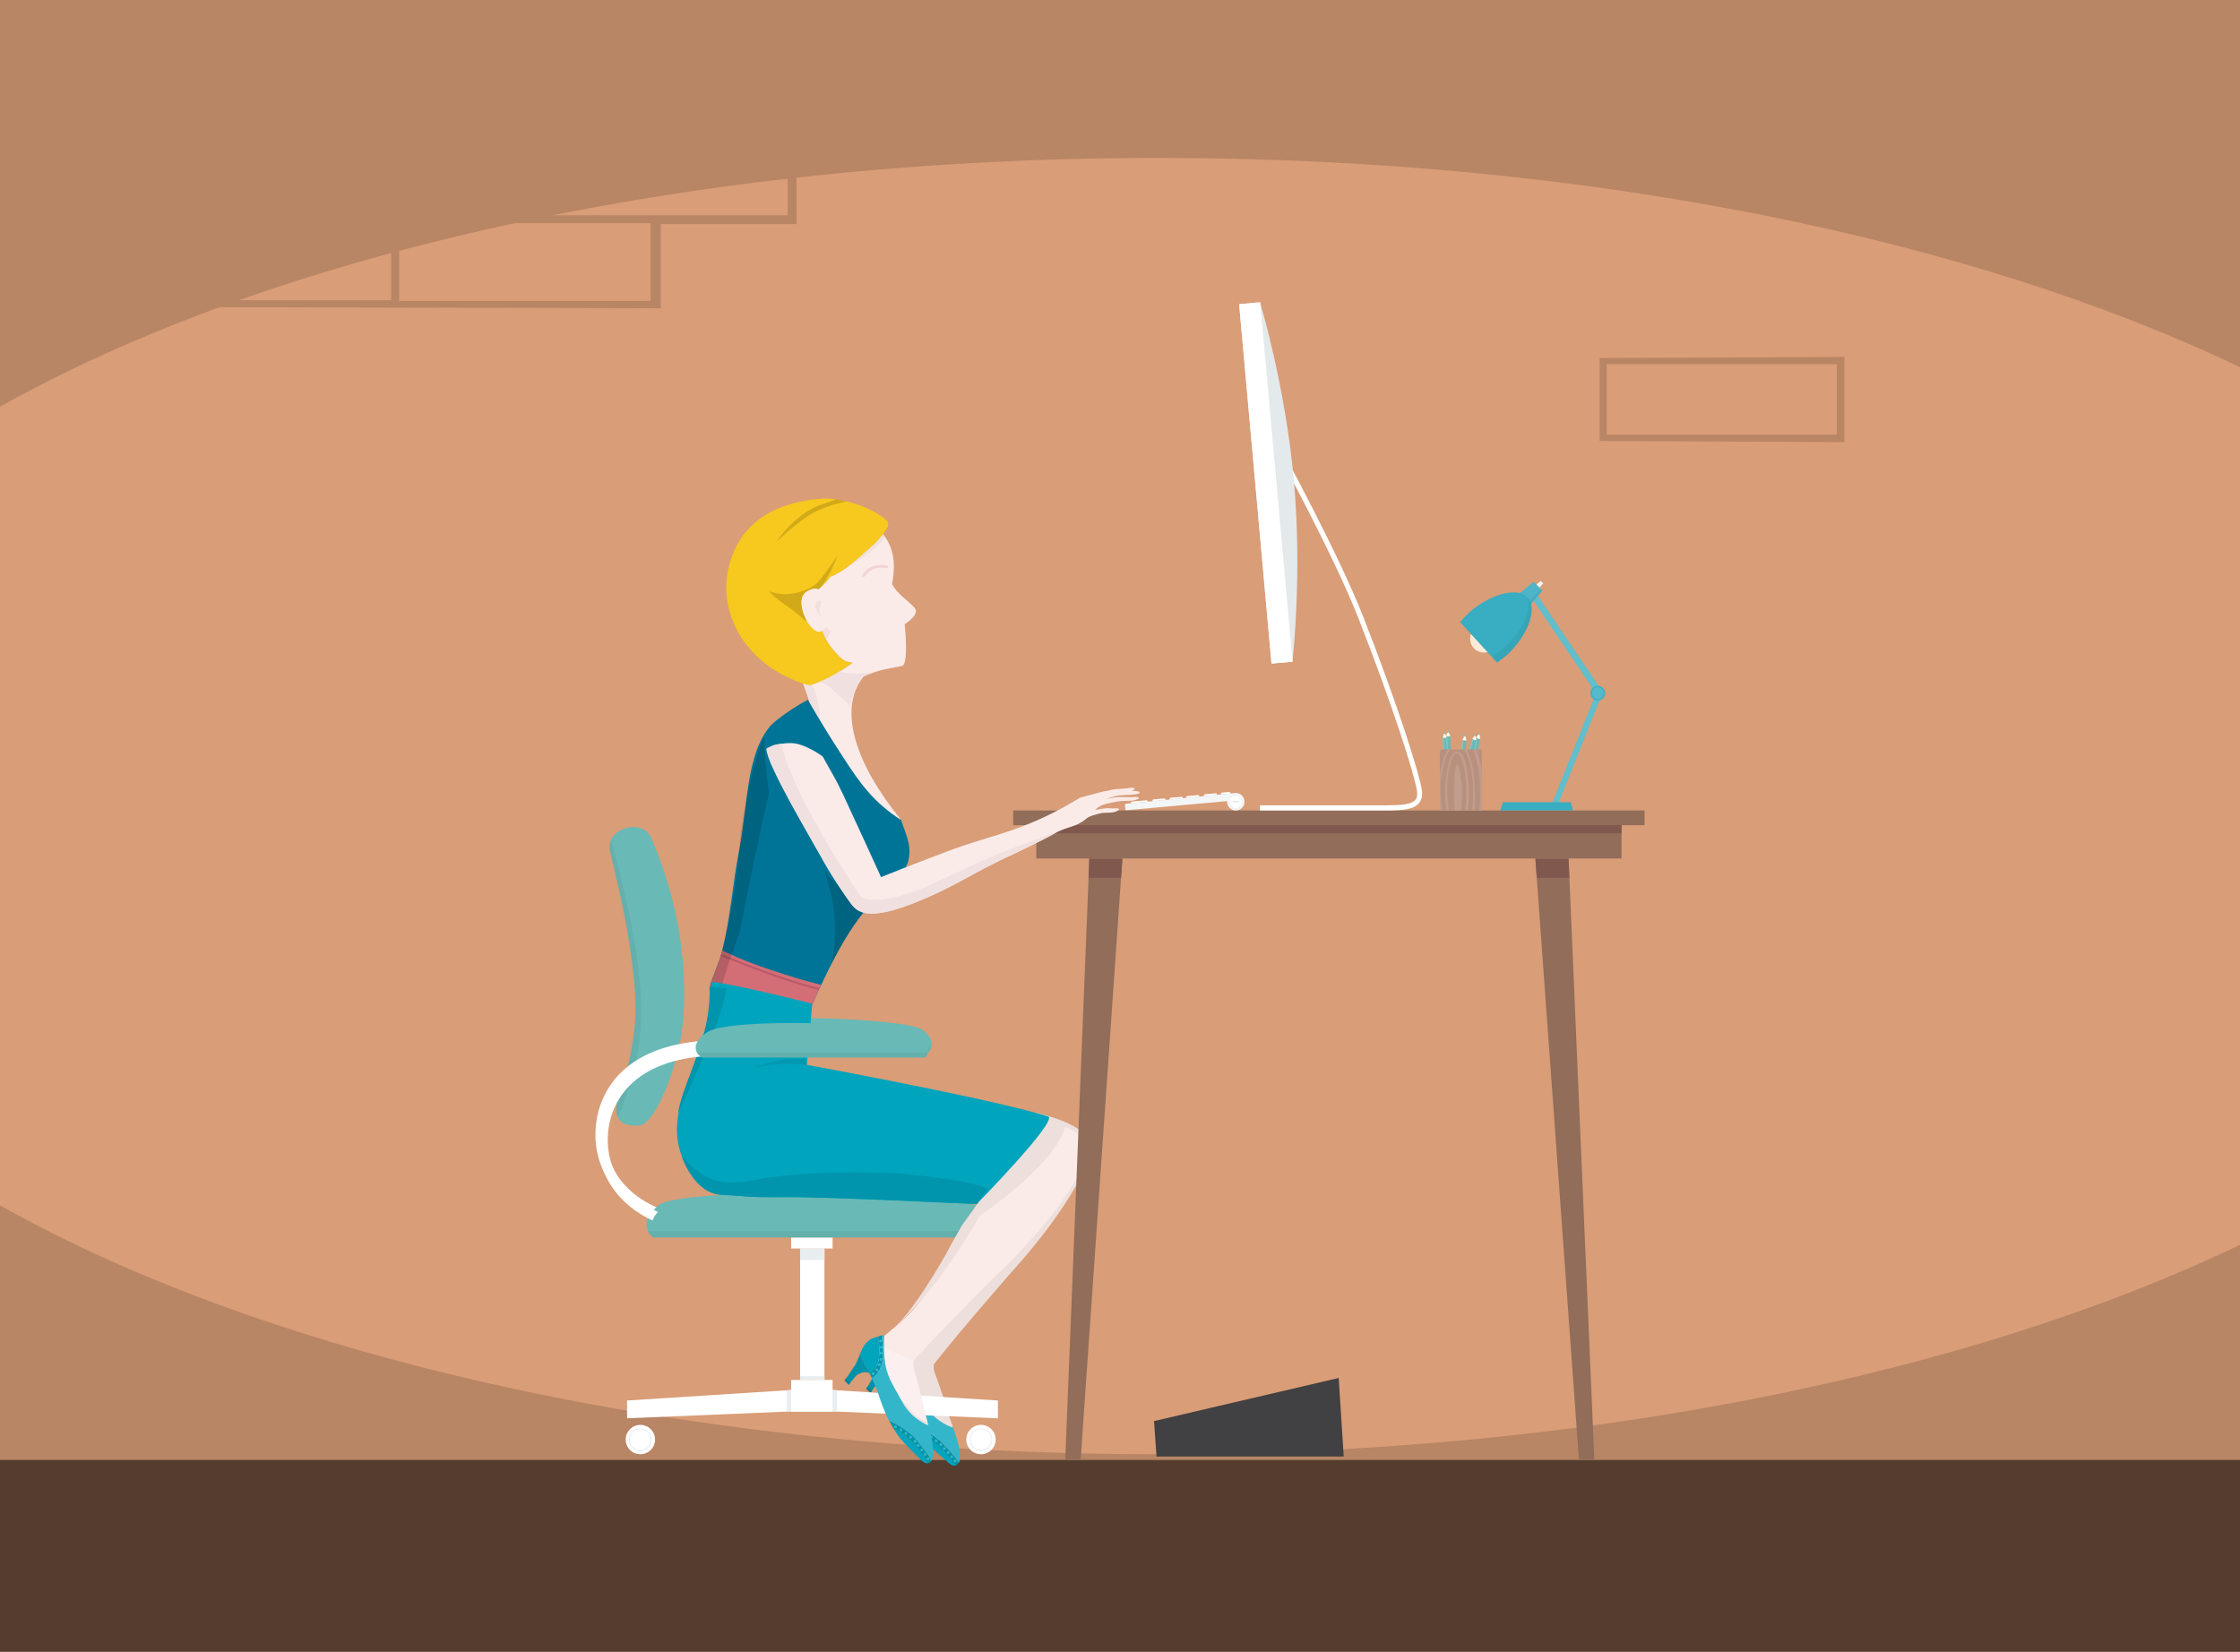 <?xml version="1.0" encoding="utf-8"?>
<!-- Generator: Adobe Illustrator 23.0.3, SVG Export Plug-In . SVG Version: 6.00 Build 0)  -->
<svg version="1.1" id="Layer_1" xmlns="http://www.w3.org/2000/svg" xmlns:xlink="http://www.w3.org/1999/xlink" x="0px" y="0px"
	 viewBox="0 0 1600 1180" style="enable-background:new 0 0 1600 1180;" xml:space="preserve">
<style type="text/css">
	.st0{fill:#B88565;}
	.st1{fill:#D99D77;}
	.st2{fill:#543D2E;}
	.st3{fill:#EDDFDC;}
	.st4{fill:#F0E0DF;}
	.st5{fill:#00A4BD;}
	.st6{fill:#0094AB;}
	.st7{fill:#33B6CA;}
	.st8{fill:#0092A9;}
	.st9{fill:#008094;}
	.st10{fill:#FFFFFF;}
	.st11{fill:#E8EDF0;}
	.st12{fill:#69B9B6;}
	.st13{opacity:5.000000e-02;}
	.st14{fill:#FAEBE8;}
	.st15{fill:#F2D3D6;}
	.st16{fill:#F4DDDB;}
	.st17{fill:#F7C81D;}
	.st18{opacity:0.15;}
	.st19{fill:#FCEFEF;}
	.st20{fill:#007497;}
	.st21{fill:#D36E77;}
	.st22{fill:#B95A68;}
	.st23{fill:#0095AC;}
	.st24{fill:#0098B0;}
	.st25{fill:#916D5A;}
	.st26{fill:#81584E;}
	.st27{fill:#FDF4EA;}
	.st28{fill:#40A6B4;}
	.st29{fill:#87C7C4;}
	.st30{fill:#66B8C3;}
	.st31{fill:#B9907E;}
	.st32{fill:#C19D8E;}
	.st33{fill:#60BECD;}
	.st34{fill:#56BACA;}
	.st35{fill:#43B1C4;}
	.st36{fill:#39ADC1;}
	.st37{fill:#EBF7F9;}
	.st38{fill:#4DB5C7;}
	.st39{fill:#FCEBD9;}
	.st40{fill:#F3F6F7;}
	.st41{fill:#E4E9EC;}
	.st42{fill:#414042;}
</style>
<g>
	<rect x="-0.1" class="st0" width="1600.2" height="1180"/>
	<g>
		<path class="st1" d="M827.2,112.8c-335.9,0-635,69.6-827.2,177.8v570.5c192.2,108.2,491.3,177.8,827.2,177.8
			c305.7,0,580.9-57.6,772.8-149.6v-627C1408.1,170.4,1132.9,112.8,827.2,112.8z"/>
	</g>
	<path class="st0" d="M472,160.1h96.9v-48.3c-2,0.2-4.2,0.2-6.2,0.4v41.6H383.1V135c-1.8,0.4-3.8,0.8-5.6,1v17.5h-73.6
		c-8.2,2.2-16.5,4.7-24.5,7.1v53.9H145.7c-3.2,1.6-6.2,3.3-9.2,4.9l335.5,0.8V160.1L472,160.1z M464.7,215H285.1v-55.5h179.6V215z"
		/>
	<path class="st0" d="M1317.4,315.8V255l-174.8,0.8v59.2L1317.4,315.8z M1147.6,260.1h164.5v50.4h-164.5V260.1z"/>
</g>
<rect y="1043" class="st2" width="1600" height="137"/>
<g>
	<g>
		<g>
			<path class="st3" d="M678.2,1012.5c9.3,22.5-10.1,20.6-19.9,5.3c-13.5-21.2-22-38.6-18-51.4c1.5-4.7,19.7-1.1,26.9,8.2
				c0,0-0.9,2.4,0.8,7C674.4,998.7,678.2,1012.5,678.2,1012.5z"/>
			<path class="st4" d="M680,1017.7c-5.7-1.8-9.9-4.3-15.2-10.3c-1.6-1.7-3.3-3.3-5-4.9c0.6,0.9,1.1,1.7,1.7,2.6
				c6.6,10.1,16.8,14,18.9,14.7C680.3,1019.1,680.1,1018.4,680,1017.7z"/>
		</g>
		<path class="st3" d="M709,856.4c-33.2,39.5-21.8,63.4-59.6,97.7L638.5,965l28.7,9.5c0,0,13.3-17.6,56-66.5
			c0,0,50.4-54.5,56.8-89.2c0,0-0.1-14.6-40.1-23.9C739.8,794.9,745.8,812.5,709,856.4z"/>
		<g>
			<g>
				<path class="st5" d="M682.8,1046.8c-0.4-0.4-0.7-0.9-1-1.3c-3-4.1-6.2-8.1-10.1-11.6c-4.3-3.9-9.6-7.7-15.3-9.6
					c1.5,2.1,3.1,4,4.8,5.9c2.8,3.1,13.1,11.9,16.9,15.3C679.7,1046.9,681.3,1047.4,682.8,1046.8
					C682.7,1046.9,682.8,1046.9,682.8,1046.8z"/>
				<g>
					<path class="st6" d="M682.7,1041.7c-2-2.3-5.7-6.7-10.4-11.7c-5-5.4-14.8-9.6-19.8-11.4c1.2,2,2.5,4,3.8,5.8
						c5.7,1.9,11,5.7,15.3,9.6c3.8,3.4,7,7.4,10.1,11.6c0.3,0.4,0.7,0.9,1,1.3c0.7-0.3,1.3-0.8,1.8-1.6
						C684,1044.1,683.4,1042.9,682.7,1041.7z"/>
					<g>
						<path class="st7" d="M656.9,1021.7c-0.5,0.3-0.7,0.9-0.4,1.4c0.3,0.5,0.9,0.6,1.4,0.3c0.5-0.3,0.6-0.9,0.3-1.4
							C658,1021.6,657.4,1021.4,656.9,1021.7z"/>
						<path class="st7" d="M661,1023.8c-0.5,0.3-0.6,0.9-0.4,1.4c0.3,0.5,0.9,0.6,1.4,0.3c0.5-0.3,0.6-0.9,0.4-1.4
							C662.1,1023.6,661.5,1023.5,661,1023.8z"/>
						<path class="st7" d="M664.7,1025.9c-0.5,0.3-0.6,0.9-0.4,1.4c0.3,0.5,0.9,0.6,1.4,0.3c0.5-0.3,0.6-0.9,0.3-1.4
							C665.8,1025.7,665.2,1025.6,664.7,1025.9z"/>
						<path class="st7" d="M668.2,1028.3c-0.5,0.3-0.6,0.9-0.4,1.4c0.3,0.5,0.9,0.6,1.4,0.3c0.5-0.3,0.6-0.9,0.4-1.4
							C669.3,1028.2,668.7,1028,668.2,1028.3z"/>
						<path class="st7" d="M671.5,1031.1c-0.5,0.3-0.6,0.9-0.3,1.4c0.3,0.5,0.9,0.6,1.4,0.4c0.5-0.3,0.6-0.9,0.3-1.4
							C672.6,1031,672,1030.8,671.5,1031.1z"/>
						<path class="st7" d="M674,1033.9c-0.5,0.3-0.6,0.9-0.4,1.4c0.3,0.5,0.9,0.6,1.4,0.3c0.5-0.3,0.6-0.9,0.3-1.4
							C675.2,1033.7,674.5,1033.6,674,1033.9z"/>
						<path class="st7" d="M676.8,1036.9c-0.5,0.3-0.7,0.9-0.4,1.4c0.3,0.5,0.9,0.6,1.4,0.3c0.5-0.3,0.6-0.9,0.3-1.4
							C677.9,1036.7,677.3,1036.6,676.8,1036.9z"/>
						<path class="st7" d="M679.3,1039.8c-0.5,0.3-0.6,0.9-0.4,1.4c0.3,0.5,0.9,0.6,1.4,0.4c0.5-0.3,0.6-0.9,0.3-1.4
							C680.5,1039.6,679.8,1039.5,679.3,1039.8z"/>
						<path class="st7" d="M681.7,1042.9c-0.5,0.3-0.6,0.9-0.4,1.4c0.3,0.5,0.9,0.6,1.4,0.3c0.5-0.3,0.6-0.9,0.3-1.4
							C682.8,1042.7,682.2,1042.6,681.7,1042.9z"/>
					</g>
				</g>
			</g>
			<g>
				<path class="st5" d="M641.7,978.1c0.8-4.3,0.8-10.9-1.2-18.9c-0.8,0.3-1.6,0.6-2.6,1c-5.9,2.1-8,8.1-9.1,11.3
					c-0.7,2.1,3.1,7.3,7.5,14.5C638.3,984.1,641.1,981,641.7,978.1z"/>
				<g>
					<path class="st6" d="M638.1,989.1c9.7-7.4,7-20.5,4.8-31c-0.7,0.3-1.5,0.7-2.5,1.1c2,8.1,2.1,14.6,1.2,18.9
						c-0.6,2.9-3.4,6-5.5,7.8C636.9,987,637.5,988,638.1,989.1z"/>
					<g>
						<path class="st7" d="M638.3,985c-0.5,0.3-0.6,0.9-0.3,1.4c0.3,0.5,0.9,0.6,1.4,0.3c0.5-0.3,0.6-0.9,0.4-1.4
							C639.4,984.9,638.8,984.7,638.3,985z"/>
						<path class="st7" d="M640.7,982.1c-0.5,0.3-0.6,0.9-0.3,1.4c0.3,0.5,0.9,0.6,1.4,0.4c0.5-0.3,0.6-0.9,0.3-1.4
							C641.9,981.9,641.2,981.8,640.7,982.1z"/>
						<path class="st7" d="M642.3,978.3c-0.5,0.3-0.6,0.9-0.4,1.4c0.3,0.5,0.9,0.6,1.4,0.3c0.5-0.3,0.6-0.9,0.3-1.4
							C643.5,978.2,642.8,978,642.3,978.3z"/>
						<path class="st7" d="M643.1,974.4c-0.5,0.3-0.6,0.9-0.3,1.4c0.3,0.5,0.9,0.6,1.4,0.4c0.5-0.3,0.6-0.9,0.3-1.4
							C644.2,974.3,643.6,974.1,643.1,974.4z"/>
						<path class="st7" d="M643.1,969.9c-0.5,0.3-0.6,0.9-0.4,1.4c0.3,0.5,0.9,0.6,1.4,0.3c0.5-0.3,0.6-0.9,0.3-1.4
							C644.2,969.8,643.5,969.6,643.1,969.9z"/>
						<path class="st7" d="M642.7,965.7c-0.5,0.3-0.6,0.9-0.4,1.4c0.3,0.5,0.9,0.6,1.4,0.4c0.5-0.3,0.6-0.9,0.3-1.4
							C643.8,965.5,643.2,965.4,642.7,965.7z"/>
						<path class="st7" d="M641.9,961.3c-0.5,0.3-0.6,0.9-0.4,1.4c0.3,0.5,0.9,0.6,1.4,0.3c0.5-0.3,0.6-0.9,0.3-1.4
							C643,961.2,642.4,961.1,641.9,961.3z"/>
					</g>
				</g>
			</g>
			<g>
				<path class="st8" d="M636.1,985.6c-4.2-6.9-7.9-11.9-7.3-14.1l-0.1,0c0,0-2.3,7.9-3.2,9.2c-0.9,1.3-5.4,9.5-6.8,11.4l3.2,2.9
					c0,0,4-6.7,6.1-7.9C629.7,986.1,632.7,984.2,636.1,985.6z"/>
				<path class="st9" d="M618.7,992.1l3.2,2.9c0,0,0.4-0.7,1-1.6l-3.2-2.9C619.3,991.2,619,991.7,618.7,992.1z"/>
			</g>
			<path class="st7" d="M685.6,1038.7c-0.6-5.7-1.5-9.5-4.8-18.8c0,0-12-3.5-19.3-14.8c-11.4-17.5-15.7-20.8-16.7-45.9
				c0,0,0.1-2-1.9-1.1c0,0,0,0,0,0c2.2,10.5,4.9,23.5-4.8,31c1.9,3.2,3.7,6.7,5.2,10.4c2.8,6.9,5.7,13.2,9.2,19
				c5,1.9,14.7,6,19.8,11.4c4.7,5,8.4,9.4,10.4,11.7c0.7,1.1,1.3,2.3,1.9,3.6c0,0,0,0,0,0.1c0,0,0,0,0.1,0
				C685.5,1044,685.9,1041.8,685.6,1038.7z"/>
		</g>
	</g>
	<g>
		<g>
			<g>
				<path class="st10" d="M467.9,1028.4c0,5.8-4.7,10.5-10.5,10.5c-5.8,0-10.5-4.7-10.5-10.5c0-5.8,4.7-10.5,10.5-10.5
					C463.2,1017.9,467.9,1022.6,467.9,1028.4z"/>
				<g>
					<path class="st11" d="M457.3,1036.6c-4.5,0-8.1-3.6-8.1-8.1c0-4.5,3.6-8.1,8.1-8.1c4.5,0,8.1,3.6,8.1,8.1
						C465.5,1032.9,461.8,1036.6,457.3,1036.6L457.3,1036.6z M457.3,1021c-4.1,0-7.4,3.3-7.4,7.4c0,4.1,3.3,7.4,7.4,7.4
						c4.1,0,7.4-3.3,7.4-7.4C464.7,1024.4,461.4,1021,457.3,1021L457.3,1021z"/>
				</g>
			</g>
			<g>
				<path class="st10" d="M711.2,1028.4c0,5.8-4.7,10.5-10.5,10.5c-5.8,0-10.5-4.7-10.5-10.5c0-5.8,4.7-10.5,10.5-10.5
					C706.5,1017.9,711.2,1022.6,711.2,1028.4z"/>
				<g>
					<path class="st11" d="M700.7,1036.6c-4.5,0-8.1-3.6-8.1-8.1c0-4.5,3.6-8.1,8.1-8.1c4.5,0,8.1,3.6,8.1,8.1
						C708.8,1032.9,705.2,1036.6,700.7,1036.6L700.7,1036.6z M700.7,1021c-4.1,0-7.4,3.3-7.4,7.4c0,4.1,3.3,7.4,7.4,7.4
						c4.1,0,7.4-3.3,7.4-7.4C708.1,1024.4,704.7,1021,700.7,1021L700.7,1021z"/>
				</g>
			</g>
			<g>
				<rect x="571.5" y="891.9" class="st10" width="17.4" height="93.9"/>
				<polygon class="st10" points="447.9,1013.2 565.1,1008.3 594.7,1008.3 712.8,1013.2 712.8,1000.5 594.7,993 565.1,993 
					447.9,1000.5 				"/>
				<rect x="565.1" y="884" class="st10" width="29.6" height="7.9"/>
				<rect x="565.1" y="985.8" class="st10" width="29.6" height="22.7"/>
				<rect x="571.5" y="891.9" class="st11" width="17.4" height="8.2"/>
				<rect x="571.5" y="983.1" class="st11" width="17.4" height="2.7"/>
				<polygon class="st11" points="562,993.2 562,1008.4 565.1,1008.3 565.1,993 				"/>
				<polygon class="st11" points="597.8,1008.4 597.8,993.2 594.7,993 594.7,1008.3 				"/>
			</g>
		</g>
		<g>
			<g>
				<path class="st12" d="M483.9,752.8c-8.4,31.4-19.8,50.7-27,51.2c-30,2.2-11.1-28.4-7.2-47.6c5.8-28.2,5.5-44,0-81.2
					c-3-20.1-8.9-46.6-13.9-66.7c-4.2-16.8,23.1-24.4,29.2-10.2C493.6,663.6,491.3,725.3,483.9,752.8z"/>
				<path class="st13" d="M436.4,600.1c-1.1,2.4-1.4,5.2-0.6,8.4c5,20.1,10.9,46.6,13.9,66.7c5.5,37.3,5.8,53.1,0,81.2
					c-2.8,13.4-12.8,32.3-8.4,41.8c4.1-9.2,8.1-21.4,11.9-36C462.1,727.7,459.5,683.7,436.4,600.1z"/>
			</g>
			<g>
				<path class="st10" d="M514.1,878.4c-26.5,0-49-6.8-65.1-19.5c-15.3-12.2-23.7-29.3-23.7-48.1c0-18.8,7.6-35.7,21.4-47.5
					c15.3-13.1,38.1-20,65.8-20h126.8v7.3H512.5c-58.9,0-79.9,31.1-79.9,60.2c0,36.1,32.7,60.3,81.5,60.3V878.4L514.1,878.4z"/>
			</g>
			<g>
				<path class="st12" d="M663.1,751.9H503.7c0,0-12.1-7.1,3.8-18.1c15.9-11,140.1-6.8,151.6,2C670.6,744.6,663.1,751.9,663.1,751.9
					z"/>
				<path class="st13" d="M500.2,748.3c1.3,2.3,3.4,3.6,3.4,3.6h159.5c0,0,1.4-1.4,2-3.6H500.2z"/>
			</g>
			<g>
				<path class="st12" d="M707.9,884H466.4c0,0-12.6-9.1,4-23c16.6-14,221.3-8.6,233.3,2.6C715.8,874.7,707.9,884,707.9,884z"/>
				<path class="st13" d="M462.8,879.4c1.3,2.9,3.6,4.6,3.6,4.6h241.5c0,0,1.4-1.7,2.1-4.6H462.8z"/>
			</g>
		</g>
	</g>
	<g>
		<g>
			<path class="st14" d="M573.1,529.9C573.1,529.9,573.1,529.9,573.1,529.9c0.1-0.1,4.5,14.5,32.7,30.4
				c19.6,11.1,10.1,35.3,33.5,37.5c-5.3-5.6,5.9-10.2,3.2-13.5c-30.7-38.1-44.4-76.9-26-100.6c0,0,0,0-0.1-0.1
				c10-5.5,23.8-6.7,28-7.9c4.9-1.5,1.8-29.8,1.8-29.8c2.9-1.8,11.1-7.8,6.8-12.1c-6.5-6.6-10.9-8.4-15.8-16.4
				c1.7-9,3.2-23.6-6-35.1c-0.2-0.2-0.4-0.4-0.6-0.6c-2.3,3.1-5.1,6.1-7.1,7.8c-13.7,12.2-20.4,18.4-30.4,22.5
				c-2.3,3.2-5.4,6.5-9.3,9.3c-3.7,1.8-6.5,5.1-6.7,9.6c-0.2,4.6,1.6,8.8,4.2,12.5c1.5,2.2,3.4,4,5.5,5.4c1.9,8.3,8.1,16,13.9,21.4
				c3.1,2.8,4.9,2.4,8.2,3.3c-3.2,2.6-8.4,5.7-11.9,7.7c-5.7,3.4-11.7,6-18,8.2c-0.1,0-0.2,0.1-0.3,0.1c-2.3-0.2-3.9-0.9-4.9-1.2
				c1.1,3,2.2,6.1,3.2,9.1c3.3,9.6,1.9,19.3-1.9,28.5C574.5,527.2,573.8,528.6,573.1,529.9z"/>
			<path class="st15" d="M617.1,412.1c-0.2,0-0.5,0-0.7-0.1c-0.5-0.3-0.6-0.9-0.3-1.4c5.6-9.1,17.3-6.8,17.4-6.8
				c0.6,0.1,0.9,0.7,0.8,1.2c-0.1,0.6-0.7,0.9-1.2,0.8c-0.4-0.1-10.4-2-15.2,5.8C617.6,411.9,617.3,412,617.1,412.1L617.1,412.1z"/>
		</g>
		<g>
			<path class="st4" d="M573.1,529.8C573.1,529.8,573.1,529.8,573.1,529.8c0,0,1.4,4.5,7.4,11.2l0,0c0,0,7.3-12.1,4.5-34.7
				c-2.7-22.7-14.3-26.1-14.3-26.1c2.1,5.7,4.2,11.5,6.2,17.2c3.3,9.6,1.9,19.3-1.9,28.5C574.5,527.2,573.8,528.5,573.1,529.8z"/>
			<path class="st4" d="M585.5,487.3c7.1,1.6,10.2,7.2,16,11.4c1.9,1.4,4.3,4.7,6.1,6.1c-0.1-6.5,4.5-15.5,8.8-21.1c0,0,0,0-0.1-0.1
				c0.8-0.4,1.6-0.8,2.5-1.2c0.2-0.1,0.4-0.2,0.6-0.3c0.7-0.3,1.5-0.6,2.2-0.9c0.1,0,0.2-0.1,0.3-0.1c1.9-0.7,3.8-1.3,5.7-1.8
				c0,0,0,0,0,0c-0.6,0.2-8.1,2.2-18,1.9c-9.9-0.3-23-4.9-23-4.9l-18.2-3c1.7,4.9,3.5,9.8,5.3,14.7
				C577.3,486.9,581.1,486.3,585.5,487.3z"/>
			<path class="st16" d="M590,448c-0.9,1.6-2.9,2.8-2.9,2.8l3.1,6.3l3.4-6.2C592.3,450.1,590.1,447.9,590,448z"/>
		</g>
		<g>
			<path class="st17" d="M634.3,373.2c-1.5-3.2-11-8.7-18.6-11.6c-7.8-3-16-5-24.4-5.4c-3.5-0.2-7.5,0.5-11.4,0.7
				c-23.5,3.5-44.9,12.7-55.5,36.6c-16.8,38.2,5.4,80.5,49.3,94.8c1.1,0.3,2.6,1,5,1.2c0.1,0,0.2-0.1,0.3-0.1
				c6.3-2.2,12.3-4.7,18-8.2c3.5-2.1,8.7-5.2,11.9-7.7c-3.2-0.9-5.1-0.4-8.2-3.3c-5.8-5.4-12-13.1-13.9-21.4c-2.1-1.4-4-3.2-5.5-5.4
				c-2.6-3.7-4.4-7.9-4.2-12.5c0.2-4.5,2.9-7.8,6.7-9.6c3.9-2.8,7-6.1,9.3-9.3c10.1-4.1,16.8-10.3,30.4-22.5
				C627.7,386,635.8,376.4,634.3,373.2z"/>
			<path class="st18" d="M597.2,356.7c-6.4,2.5-12.9,4-19.5,8c-14.8,9-23.1,22.5-23.1,22.5s14.4-14.3,26.4-20.9
				c7.5-4.1,16.5-6.6,23.8-8C602.3,357.6,599.8,357.1,597.2,356.7z"/>
			<path class="st18" d="M598.3,396.7c0,0-10,15.2-14.5,19.6c-5.4,5.4-16.2,8.2-22.8,8.2c-6.6,0.1-11.4-2.2-11.4-2.2
				c3.7,6,15.9,11.7,24.9,20.6c4.7,4.6,6.1-16.9,9-20.1C589.5,416.3,593.9,408.1,598.3,396.7z"/>
		</g>
		<g>
			<path class="st14" d="M591.5,437.5c-0.2-1.6-0.6-3.2-1.1-4.9c-2.2-7.6-3.8-13.6-10.3-11.8c-8.2,2.3-8.8,8.7-6.6,16.3
				c2.2,7.6,8.8,16.5,13.5,13.7c1.2-0.7,2.2-1.7,2.9-2.8C590.2,448,589.2,440.4,591.5,437.5z"/>
			<path class="st4" d="M584.3,429.5c3.4-1.1,1.8,3,1.4,4.7c-0.8,2.9-0.1,5.6,2.1,7.7C583.7,438.8,580.1,431.8,584.3,429.5z"/>
		</g>
		<path class="st4" d="M630.7,381.8c-2.3,3.1-5.1,6.1-7.1,7.8c-8.1,7.2-13.8,12.4-19.2,16.2c0,0,12.4-6.8,19.3-13.1
			c4.2-3.8,7.1-6.8,8.7-8.6c-0.4-0.6-0.8-1.1-1.2-1.7C631.1,382.2,630.9,382,630.7,381.8z"/>
	</g>
	<g>
		<g>
			<path class="st19" d="M661.1,1010.7c7.7,23.1-11.6,19.8-20.2,3.8c-12-22.1-19.2-40.1-14.3-52.6c1.8-4.6,19.7,0.3,26.2,10.1
				c0,0-1.1,2.3,0.3,7C658.3,996.7,661.1,1010.7,661.1,1010.7z"/>
			<path class="st4" d="M662.5,1016c-5.6-2.2-9.6-5-14.5-11.4c-1.5-1.8-3.1-3.5-4.6-5.3c0.5,0.9,1,1.8,1.5,2.8
				c5.9,10.5,15.8,15.1,17.8,16C662.7,1017.4,662.6,1016.7,662.5,1016z"/>
		</g>
		<path class="st14" d="M702.8,857.1c-35.9,37.1-26.2,61.7-66.4,93.2l-11.6,10.1l27.9,11.5c0,0,14.5-16.7,60.5-62.3
			c0,0,54.2-50.8,62.9-85c0,0,8.2-17.1-38.3-26.7C738,798,742.7,816,702.8,857.1z"/>
		<g>
			<g>
				<path class="st5" d="M663.2,1045.2c-0.3-0.5-0.6-0.9-0.9-1.3c-2.7-4.4-5.6-8.5-9.2-12.2c-4-4.2-9-8.4-14.6-10.7
					c1.3,2.2,2.8,4.2,4.3,6.3c2.6,3.3,12.2,12.8,15.8,16.4C660.1,1045.1,661.8,1045.7,663.2,1045.2
					C663.2,1045.3,663.2,1045.3,663.2,1045.2z"/>
				<g>
					<path class="st6" d="M663.5,1040.1c-1.8-2.5-5.2-7.1-9.5-12.4c-4.6-5.8-14.1-10.6-18.9-12.8c1.1,2.1,2.2,4.1,3.4,6.1
						c5.6,2.3,10.6,6.5,14.6,10.7c3.6,3.7,6.5,7.9,9.2,12.2c0.3,0.4,0.6,0.9,0.9,1.4c0.7-0.2,1.3-0.7,1.9-1.5
						C664.7,1042.6,664.1,1041.3,663.5,1040.1z"/>
					<g>
						<path class="st7" d="M639.2,1018.4c-0.5,0.3-0.7,0.9-0.5,1.4c0.3,0.5,0.9,0.7,1.4,0.4c0.5-0.3,0.7-0.9,0.4-1.4
							C640.3,1018.3,639.7,1018.1,639.2,1018.4z"/>
						<path class="st7" d="M643.1,1020.7c-0.5,0.3-0.7,0.9-0.5,1.4c0.3,0.5,0.9,0.7,1.4,0.4c0.5-0.3,0.7-0.9,0.4-1.4
							C644.2,1020.6,643.6,1020.4,643.1,1020.7z"/>
						<path class="st7" d="M646.7,1023.1c-0.5,0.3-0.7,0.9-0.5,1.4c0.3,0.5,0.9,0.7,1.4,0.4c0.5-0.3,0.7-0.9,0.4-1.4
							C647.8,1023,647.2,1022.8,646.7,1023.1z"/>
						<path class="st7" d="M650,1025.7c-0.5,0.3-0.7,0.9-0.5,1.4c0.3,0.5,0.9,0.7,1.4,0.4c0.5-0.3,0.7-0.9,0.4-1.4
							C651.1,1025.7,650.5,1025.5,650,1025.7z"/>
						<path class="st7" d="M653.1,1028.8c-0.5,0.3-0.7,0.9-0.4,1.4c0.3,0.5,0.9,0.7,1.4,0.5c0.5-0.3,0.7-0.9,0.4-1.4
							C654.2,1028.7,653.6,1028.5,653.1,1028.8z"/>
						<path class="st7" d="M655.4,1031.7c-0.5,0.3-0.7,0.9-0.5,1.4c0.3,0.5,0.9,0.7,1.4,0.4c0.5-0.3,0.7-0.9,0.4-1.4
							C656.6,1031.6,655.9,1031.4,655.4,1031.7z"/>
						<path class="st7" d="M658,1034.9c-0.5,0.3-0.7,0.9-0.5,1.4c0.3,0.5,0.9,0.7,1.4,0.4c0.5-0.3,0.7-0.9,0.4-1.4
							C659.1,1034.8,658.5,1034.6,658,1034.9z"/>
						<path class="st7" d="M660.3,1038c-0.5,0.3-0.7,0.9-0.5,1.4c0.3,0.5,0.9,0.7,1.4,0.5c0.5-0.3,0.7-0.9,0.4-1.4
							C661.4,1037.9,660.8,1037.7,660.3,1038z"/>
						<path class="st7" d="M662.4,1041.2c-0.5,0.3-0.7,0.9-0.5,1.4c0.3,0.5,0.9,0.7,1.4,0.4c0.5-0.3,0.7-0.9,0.4-1.4
							C663.6,1041.2,663,1041,662.4,1041.2z"/>
					</g>
				</g>
			</g>
			<g>
				<path class="st5" d="M627.1,973.8c1.1-4.3,1.6-10.8,0.1-19c-0.8,0.2-1.6,0.5-2.6,0.8c-6,1.7-8.6,7.5-9.9,10.7
					c-0.9,2,2.6,7.5,6.4,15C623.3,979.5,626.3,976.7,627.1,973.8z"/>
				<g>
					<path class="st6" d="M622.8,984.5c10.2-6.7,8.4-19.9,7-30.6c-0.7,0.3-1.5,0.6-2.6,0.9c1.5,8.2,1,14.7-0.1,19
						c-0.8,2.9-3.8,5.7-6,7.4C621.7,982.3,622.2,983.4,622.8,984.5z"/>
					<g>
						<path class="st7" d="M623.2,980.4c-0.5,0.3-0.7,0.9-0.4,1.4c0.3,0.5,0.9,0.7,1.4,0.4c0.5-0.3,0.7-0.9,0.5-1.4
							C624.4,980.4,623.8,980.2,623.2,980.4z"/>
						<path class="st7" d="M625.9,977.7c-0.5,0.3-0.7,0.9-0.4,1.4c0.3,0.5,0.9,0.7,1.4,0.5c0.5-0.3,0.7-0.9,0.4-1.4
							C627,977.6,626.4,977.4,625.9,977.7z"/>
						<path class="st7" d="M627.7,974c-0.5,0.3-0.7,0.9-0.5,1.4c0.3,0.5,0.9,0.7,1.4,0.4c0.5-0.3,0.7-0.9,0.4-1.4
							C628.9,974,628.2,973.8,627.7,974z"/>
						<path class="st7" d="M628.7,970.2c-0.5,0.3-0.7,0.9-0.4,1.4c0.3,0.5,0.9,0.7,1.4,0.5c0.5-0.3,0.7-0.9,0.4-1.4
							C629.9,970.2,629.3,970,628.7,970.2z"/>
						<path class="st7" d="M629,965.7c-0.5,0.3-0.7,0.9-0.5,1.4c0.3,0.5,0.9,0.7,1.4,0.4c0.5-0.3,0.7-0.9,0.4-1.4
							C630.2,965.6,629.6,965.4,629,965.7z"/>
						<path class="st7" d="M629,961.5c-0.5,0.3-0.7,0.9-0.5,1.4c0.3,0.5,0.9,0.7,1.4,0.5c0.5-0.3,0.7-0.9,0.4-1.4
							C630.1,961.4,629.5,961.2,629,961.5z"/>
						<path class="st7" d="M628.5,957.1c-0.5,0.3-0.7,0.9-0.5,1.4s0.9,0.7,1.4,0.4c0.5-0.3,0.7-0.9,0.4-1.4S629,956.8,628.5,957.1z"
							/>
					</g>
				</g>
			</g>
			<g>
				<path class="st8" d="M621,980.9c-3.7-7.1-7-12.5-6.3-14.5l-0.1,0c0,0-2.9,7.7-3.8,8.9c-1,1.2-6,9.1-7.5,10.9l3,3.1
					c0,0,4.4-6.4,6.6-7.5C614.6,980.9,617.7,979.3,621,980.9z"/>
				<path class="st9" d="M603.2,986.1l3,3.1c0,0,0.4-0.6,1.1-1.5l-2.9-3.1C603.9,985.2,603.5,985.8,603.2,986.1z"/>
			</g>
			<path class="st7" d="M666.6,1037.4c-0.2-5.7-0.8-9.6-3.5-19.1c0,0-11.7-4.4-18.2-16.1c-10.1-18.2-14.2-21.8-13.4-47
				c0,0,0.2-2-1.8-1.3c0,0,0,0,0,0c1.4,10.6,3.2,23.8-7,30.6c1.6,3.3,3.2,7,4.5,10.8c2.3,7,4.8,13.6,7.8,19.6
				c4.8,2.2,14.3,7.1,18.9,12.8c4.3,5.3,7.7,10,9.5,12.4c0.6,1.2,1.2,2.4,1.6,3.7c0,0,0,0-0.1,0.1c0,0,0,0,0.1,0
				C666.1,1042.6,666.7,1040.5,666.6,1037.4z"/>
		</g>
		<path class="st3" d="M636.5,950.4c0,0,29.8-22.8,63.2-81.8c0,0,53.1-35.4,61.4-63.7l-20.7-8.5c0,0-22.2,36.3-53.3,79
			C687.1,875.3,656.4,934.6,636.5,950.4z"/>
	</g>
	<g>
		<g>
			<path class="st20" d="M515.9,679c-2.1,8.6-5.6,15.2-9,26c11.6,4.4,67.6,25.2,67.6,25.2c10.4-23.1,30.1-69.6,50.4-86.5
				c7.8-6.5,21.9-18.7,24.1-29.6c2.2-10.9-2.1-18-5.3-28.2c-19.7-12.8-29.1-25.9-41.3-44.7c-17.7-27.2-25.3-41.3-25.3-41.3
				c-8.5,4.3-23.1,14.3-26.8,18.6c-17.7,21-15.9,56.8-22.5,90C523.1,632.3,522.2,653.2,515.9,679z"/>
		</g>
		<g>
			<path class="st21" d="M574.3,730.5c2-4.5,9.8-21.7,12.2-26.9c-12-3.1-22.2-6.1-36.9-11c-19-6.4-28.6-11.3-33.7-13.5
				c-1.6,6.3-3.9,11.6-6.3,18.2c-1,2.9-1.9,5.4-2.5,7.1c-0.1,0.2-0.2,0.5-0.2,0.7c11.6,4.4,67.6,25.2,67.6,25.2L574.3,730.5z"/>
			<path class="st22" d="M585.4,705.9c-24.4-5.8-60.9-20.5-70.2-24.4c-0.1,0.5-0.3,0.9-0.4,1.4c6.5,2.7,25.3,10.3,44.3,16.7
				c8.9,3,18,5.8,25.8,7.6C585,706.7,585.3,706.3,585.4,705.9z"/>
			<path class="st22" d="M575.3,728.3c0.2-0.4,0.4-0.9,0.6-1.3c-23.7-8.8-58.7-22-67.9-25.4c-0.2,0.5-0.3,1-0.5,1.4
				C516.8,706.4,551.7,719.4,575.3,728.3z"/>
		</g>
		<g>
			<path class="st18" d="M616.4,637.6c-13-0.3-21.2-6.7-27.5-15.9c4,13.3,7.5,26.5,7.6,40.8c0.1,8.8-0.6,17.7-2.8,26.3
				c9.3-18.1,20.1-36,31.1-45.2c3.5-2.9,8.2-6.9,12.6-11.5C630.8,635.8,624.1,637.7,616.4,637.6z"/>
			<path class="st18" d="M594.1,570.3c0,0-2.1,3.4-3.7,4.8c-1.6,1.4-3.6,3.5-3.6,3.5c-1.5,7.5-2.8,14.8-4.1,22.2
				C587.2,586.6,594.1,570.3,594.1,570.3z"/>
			<path class="st18" d="M523.4,679.4c1.8-5,3.7-10,5.4-15c0.2-1.3,0.4-2.7,0.7-3.9c4-22.2,9.5-46.5,14.5-70.8
				c1.7-8.5,3.5-15.8,5.3-22.2c-1.1-8.7-3.7-30.4-3.4-39.8c-0.7-5.5-14.9,40.6-18.1,80.7c-1.9,24.2-5.6,44.8-11.9,70.5
				c-2.1,8.6-5.6,15.2-9,26c1.7,0.6,4.4,1.6,7.7,2.9C514.5,707.8,520.3,687.8,523.4,679.4z"/>
		</g>
	</g>
	<g>
		<path class="st5" d="M576.3,760.7l3.9-43.7c0,0-59.8-15.1-72.2-15.5c1.9,45.1-27.6,77.5-24.2,111.1c1.6,15.9,13.1,40,31.2,40.9
			c18.8,0.9,16.7,2,46.4,1.7c29.7-0.3,136.2,5,136.2,5s59-60.2,51-62.7C706.4,784.5,576.3,760.7,576.3,760.7z"/>
		<path class="st23" d="M646.7,838.7c-16.9-1.7-75.7-2.4-107.8,4.3c-30.7,6.4-40.5-5.3-52-17.3c4.8,13.5,14.6,27.1,28.1,27.8
			c18.8,0.9,16.7,2,46.4,1.7c29.7-0.3,136.2,5,136.2,5l8-11.1C702.7,848.7,699.6,844,646.7,838.7z"/>
		<path class="st24" d="M576,756.8c-19.2-2.1-36.5,5.8-36.5,5.8s11.1-2.5,22.1-2.7c7.3-0.2,14.6,0.9,14.6,0.9L576,756.8L576,756.8z"
			/>
		<path class="st23" d="M501.7,756.3c5.7-13.9,16.7-39.5,17-50.3c-3.5-0.1-10.1-0.9-11.9-1c1.5,36.5-18.7,66.9-22.5,90.1
			C484.4,794.9,491.8,780.4,501.7,756.3z"/>
	</g>
	<g>
		<g>
			<rect x="723.7" y="579" class="st25" width="451" height="10.5"/>
			<rect x="740.2" y="589.4" class="st25" width="418" height="23.9"/>
			<rect x="740.2" y="589.4" class="st26" width="418" height="5.9"/>
		</g>
		<g>
			<polygon class="st25" points="771.9,1042.5 760.9,1042.5 778.1,613.4 801.7,613.4 			"/>
			<polygon class="st26" points="777.5,627.1 800.8,627.1 801.7,613.4 778.1,613.4 			"/>
		</g>
		<g>
			<polygon class="st25" points="1138.8,1042.5 1127.8,1042.5 1096.7,613.4 1120.4,613.4 			"/>
			<polygon class="st26" points="1097.7,627.1 1121,627.1 1120.4,613.4 1096.7,613.4 			"/>
		</g>
	</g>
	<g>
		<g>
			<polygon class="st12" points="1043.9,573.8 1041,573.5 1044.6,528.6 1045.4,528.9 1046.6,529 1047.5,528.9 			"/>
			<polygon class="st27" points="1046.6,529 1045.4,528.9 1044.6,528.6 1046.4,524.7 1047.5,528.9 			"/>
			<polygon class="st28" points="1046.7,526.1 1045.8,526 1046.4,524.7 			"/>
			<polygon class="st29" points="1041.8,573.6 1041,573.5 1044.6,528.6 1045.4,528.9 			"/>
			<polygon class="st30" points="1046.4,524.7 1046,526 1045.8,526 			"/>
		</g>
		<g>
			<polygon class="st12" points="1047.9,571.8 1045.1,571.2 1054.4,527.1 1055.2,527.5 1056.4,527.8 1057.3,527.7 			"/>
			<polygon class="st27" points="1056.4,527.8 1055.2,527.5 1054.4,527.1 1056.7,523.5 1057.3,527.7 			"/>
			<polygon class="st28" points="1056.9,524.9 1056,524.7 1056.7,523.5 			"/>
			<polygon class="st29" points="1045.9,571.4 1045.1,571.2 1054.4,527.1 1055.2,527.5 			"/>
			<polygon class="st30" points="1056.7,523.5 1056.2,524.8 1056,524.7 			"/>
		</g>
		<g>
			<polygon class="st12" points="1043.9,572.5 1041.1,571.8 1051.6,528 1052.3,528.3 1053.6,528.7 1054.4,528.7 			"/>
			<polygon class="st27" points="1053.6,528.7 1052.3,528.3 1051.6,528 1054,524.4 1054.4,528.7 			"/>
			<polygon class="st28" points="1054.1,525.8 1053.2,525.6 1054,524.4 			"/>
			<polygon class="st29" points="1041.9,572 1041.1,571.8 1051.6,528 1052.3,528.3 			"/>
			<polygon class="st30" points="1054,524.4 1053.5,525.7 1053.2,525.6 			"/>
		</g>
		<g>
			<polygon class="st12" points="1035.9,571.8 1033,572 1030.5,527 1031.3,527.1 1032.6,527.1 1033.4,526.8 			"/>
			<polygon class="st27" points="1032.6,527.1 1031.3,527.1 1030.5,527 1031.8,522.8 1033.4,526.8 			"/>
			<polygon class="st28" points="1032.3,524.2 1031.3,524.2 1031.8,522.8 			"/>
			<polygon class="st29" points="1033.9,571.9 1033,572 1030.5,527 1031.3,527.1 			"/>
			<polygon class="st30" points="1031.8,522.8 1031.6,524.2 1031.3,524.2 			"/>
		</g>
		<g>
			<polygon class="st12" points="1038,570.9 1035.1,571 1033,526 1033.8,526.1 1035,526.1 1035.9,525.9 			"/>
			<polygon class="st27" points="1035,526.1 1033.8,526.1 1033,526 1034.3,521.8 1035.9,525.9 			"/>
			<polygon class="st28" points="1034.8,523.2 1033.8,523.3 1034.3,521.8 			"/>
			<polygon class="st29" points="1035.9,571 1035.1,571 1033,526 1033.8,526.1 			"/>
			<polygon class="st30" points="1034.3,521.8 1034.1,523.2 1033.8,523.3 			"/>
		</g>
		<g>
			<rect x="1028.5" y="535.4" class="st31" width="29.9" height="43.6"/>
			<g>
				<path class="st32" d="M1043.7,579c0.3-3.4,0.6-7.6,0.6-12.1c0-11.5-2.5-19.7-2.9-20.8c-1.4-3.6-2.9,9.3-2.9,20.8
					c0,4.5,0.2,8.7,0.6,12.1H1043.7z"/>
				<path class="st32" d="M1040.8,536.9c-6.2,0-8.5,17.7-8.5,29.7c0,3.8,0.2,8.2,0.7,12.4h1.8c-0.4-3.6-1.1-9.1-1.1-13.7
					c0-17.6,4.2-27.2,7-27.2c2.8,0,6.7,10.8,6.7,28.4c0,4.6-0.3,8.8-0.7,12.4h1.8c0.5-4.2,0.7-8.6,0.7-12.4
					C1049.3,554.6,1047.1,536.9,1040.8,536.9z"/>
			</g>
			<path class="st32" d="M1054.7,535.4h-2.4c0.6,2.1,1.3,4.4,2.1,7.1c3.3,11.1,2.8,22.4,2.8,28.5c0,2.6-0.3,5.5-0.6,8h1.8v-27.8
				c-0.9-5.8-2.2-12-3.6-15.5C1054.8,535.6,1054.8,535.5,1054.7,535.4z"/>
			<path class="st32" d="M1028.5,535.4v2.1c0.6-0.7,1.2-1.3,1.7-2.1H1028.5z"/>
			<path class="st32" d="M1036,535.4h-1.7c-2.6,3.8-4.6,9.9-5.7,17.4V579h1.5c-0.4-3.8-1.1-9.1-1.1-13.5
				C1029,550,1032.3,540.1,1036,535.4z"/>
			<path class="st32" d="M1049.4,539.3c0-0.1,0-0.1-0.1-0.2c-0.4-1-0.9-2.4-1.5-3.8h-2.3c3.5,4.8,6.7,14.9,6.7,30.9
				c0,4.6-0.3,8.8-0.7,12.7h1.8c0.5-4,0.1-8.3,0.1-12.7C1053.4,555.1,1051.9,545.6,1049.4,539.3z"/>
		</g>
	</g>
	<g>
		<g>
			<polygon class="st33" points="1142.8,491.4 1139.3,494.2 1094,427.1 1097.5,424.3 			"/>
			<polygon class="st33" points="1139,497.8 1143.5,497.8 1112.9,574.6 1108.4,574.6 			"/>
			<g>
				<path class="st34" d="M1136.7,495.2c0,2.6,2.1,4.6,4.6,4.6s4.6-2.1,4.6-4.6c0-2.6-2.1-4.6-4.6-4.6S1136.7,492.7,1136.7,495.2z"
					/>
				<path class="st35" d="M1141.3,500.5c-2.9,0-5.3-2.4-5.3-5.3c0-2.9,2.4-5.3,5.3-5.3c2.9,0,5.3,2.4,5.3,5.3
					C1146.6,498.1,1144.2,500.5,1141.3,500.5L1141.3,500.5z M1141.3,491.2c-2.2,0-4,1.8-4,4c0,2.2,1.8,4,4,4s4-1.8,4-4
					C1145.4,493,1143.6,491.2,1141.3,491.2L1141.3,491.2z"/>
			</g>
		</g>
		<polygon class="st36" points="1073.4,573.1 1121.9,573.1 1123.6,579 1071.7,579 		"/>
		<g>
			<polygon class="st37" points="1097.4,417.6 1099.6,419.8 1102.3,416.8 1100.6,415 			"/>
			<g>
				<polygon class="st38" points="1084.9,424.3 1092.8,432.4 1101.7,422 1095.5,415.6 				"/>
				<polygon class="st13" points="1091.3,430.8 1092.8,432.4 1101.7,422 1100.5,420.7 				"/>
			</g>
			<path class="st39" d="M1069.7,456.4c0,5.4-4.4,9.8-9.8,9.8c-5.4,0-9.8-4.4-9.8-9.8c0-5.4,4.4-9.8,9.8-9.8
				C1065.3,446.5,1069.7,450.9,1069.7,456.4z"/>
			<g>
				<path class="st36" d="M1069.3,473.3c2.5-1.6,5-3.5,7.3-5.6c13.8-12.6,22.2-32.5,14.6-40.8c-7.5-8.3-28.2-1.7-41.9,10.8
					c-2.4,2.2-4.4,4.4-6.3,6.8L1069.3,473.3z"/>
				<path class="st13" d="M1086.9,447.7c-5,9.1-12.1,15.4-21.2,21.6l3.6,3.9c2.5-1.6,5-3.5,7.3-5.6c13.8-12.6,22.2-32.5,14.6-40.8
					C1091.2,426.9,1094.5,433.8,1086.9,447.7z"/>
			</g>
		</g>
	</g>
	<g>
		<path class="st40" d="M882.8,566.5c-0.1,0-0.3,0-0.4,0l0,0l-78.1,7.7l-0.8,0.5l0.4,3.8l0.7,0.3l71.9-6.5c0,0.2,0,0.3,0,0.5
			c0,3.4,2.8,6.2,6.2,6.2c3.4,0,6.2-2.8,6.2-6.2C889,569.3,886.2,566.5,882.8,566.5z"/>
		<g>
			<polygon class="st10" points="879.1,566.8 878.2,565.8 872.6,566.2 871.9,567.6 			"/>
			<polygon class="st10" points="869.6,567.8 868.7,566.7 860.3,567.4 859.7,568.8 			"/>
			<polygon class="st10" points="856.9,569 856,568 847.7,568.7 847,570 			"/>
			<polygon class="st10" points="845.1,570.2 844.2,569.2 835.9,569.9 835.2,571.2 			"/>
			<polygon class="st10" points="832.8,571.4 831.9,570.4 823.6,571.1 823,572.4 			"/>
			<polygon class="st10" points="820.1,572.6 819.3,571.7 808.2,572.6 807.6,573.9 			"/>
		</g>
		<g>
			<g>
				<path class="st10" d="M882.8,577.5c-2.6,0-4.8-2.1-4.8-4.8c0-2.6,2.1-4.8,4.8-4.8c2.6,0,4.8,2.1,4.8,4.8
					C887.5,575.4,885.4,577.5,882.8,577.5L882.8,577.5z"/>
				<path class="st41" d="M882.8,577.6c-2.7,0-4.9-2.2-4.9-4.9c0-2.7,2.2-4.9,4.9-4.9c2.7,0,4.9,2.2,4.9,4.9
					C887.7,575.4,885.5,577.6,882.8,577.6L882.8,577.6z M882.8,568.1c-2.5,0-4.6,2.1-4.6,4.6c0,2.5,2.1,4.6,4.6,4.6s4.6-2.1,4.6-4.6
					C887.4,570.2,885.3,568.1,882.8,568.1L882.8,568.1z"/>
			</g>
			<g>
				<path class="st41" d="M884.5,573.2H881c-0.3,0-0.5-0.2-0.5-0.5c0-0.3,0.2-0.5,0.5-0.5h3.6c0.3,0,0.5,0.2,0.5,0.5
					C885,573,884.8,573.2,884.5,573.2L884.5,573.2z"/>
			</g>
		</g>
	</g>
	<g>
		<g>
			<path class="st10" d="M989.6,579H900v-3.7h89.6c11.1,0,18.5-0.6,21.3-3.8c1.2-1.4,1.7-3.6,1.2-6.5c-1.5-10.8-17.3-61-41.9-123.6
				c-17.2-43.9-58.1-119.1-58.6-119.8l3.2-1.8c0.4,0.8,41.4,76.1,58.7,120.2c25,63.7,40.5,113.2,42.1,124.4c0.6,4.1-0.1,7.1-2.1,9.4
				C1009.9,578.2,1002.3,579,989.6,579L989.6,579z"/>
		</g>
		<g>
			<path class="st41" d="M924.2,343.2c-6.1-67.7-24.1-126.9-24.1-126.9l0-0.4l-15,1.4l23.1,256.8l15-1.4l0-0.4
				C923.2,472.3,930.3,410.9,924.2,343.2z"/>
			
				<rect x="896.6" y="216.1" transform="matrix(0.996 -8.972222e-02 8.972222e-02 0.996 -27.308 82.514)" class="st10" width="15.1" height="257.8"/>
		</g>
	</g>
	<g>
		<path class="st10" d="M514.1,746.8c-27.7,0-50.5,6.9-65.8,20c-13.8,11.8-21.4,28.7-21.4,47.5c0,18.8,8.4,35.9,23.7,48.1
			c4.6,3.7,9.8,6.8,15.4,9.5c0.9-2.3,2.3-4.4,4-6.1c-22.4-10.1-35.9-28.4-35.9-51.4c0-29.1,21-60.2,79.9-60.2h126.8v-7.3H514.1z"/>
	</g>
	<g>
		<path class="st12" d="M660.8,755.5H501.3c0,0-12.1-7.1,3.8-18.1c15.9-11,140.1-6.8,151.6,2C668.3,748.1,660.8,755.5,660.8,755.5z"
			/>
		<path class="st13" d="M497.9,751.9c1.3,2.3,3.4,3.6,3.4,3.6h159.5c0,0,1.4-1.4,2-3.6H497.9z"/>
	</g>
	<g>
		<path class="st14" d="M813.5,565.5c-1.4-0.4-2.9-0.6-4.3-0.6c-0.2,0-0.7,0-1,0c0.8-0.3,1.5-0.6,2-1c1-0.9-1.2-1.3-2.1-1.2
			c-1.5,0.2-2.9,0.5-4.3,0.6c-2.3,0.2-7,0.3-9.3,0.8c-1.5,0.4-2.6,0.6-3.8,0.9c-1.4,0.2-2.8,0.4-4.2,0.8c-5,1.3-9.9,2.7-14.9,4
			c-7.3,4-23.7,15.5-57.7,26.2c-15.2,4.8-23.6,7.1-34.3,11.1c-28.6,10.7-50.3,19.5-50.3,19.5s-17.5-38.5-26.8-58.4
			c-6.8-14.4-7.8-14.7-14.8-27.7c-5.2-3.9-13.5-8.4-19.8-9.4c-5.3-0.8-13.4,0.1-20.3,4.2c2.4,9.9,2.7,9.4,11.3,25.4
			c10.2,19.1,20.1,38.3,29.8,55.4c6.4,11.3,15.7,25,19.4,29.8c4.3,5.6,11.6,12.1,43.7-0.4c31.1-12.2,39.2-20.4,75.9-37.2
			c6.3-2.9,11.8-5.9,17.3-8.5c2.2-1.2,4.6-2.1,6.7-3.5c7.9-5,14.3-5.1,19.8-8.4c2-1,3.6-2.4,5.2-3.7c1.2-0.8,3-1.4,4.2-1.8
			c1.7-0.5,3.5-1,5.3-1.4c3.2-0.7,6.5-0.1,9.8-0.9c0.5-0.1,4.4-1.5,3-2.4c-0.6-0.4-1.8-0.2-2.5-0.2c-1.3,0-2.5,0.1-3.8-0.1
			c-3.1-0.3-6.1,0.5-9.1,1c-0.5,0.1-0.9,0.2-1.4,0.2c0.2-0.2,0.4-0.4,0.6-0.6c0.6-0.5,1.6-1.1,2.2-1.7c1.7-0.9,2.4-1.3,4.4-1.9
			c1.8-0.5,4.5-0.9,6.3-1.4c2.4-0.6,7.9-1,10.3-0.9c1.9,0,5.6-0.4,7.2-1.5c1.1-0.8-1.1-1.4-2-1.3c-1.5,0.1-2.9,0.3-4.4,0.2
			c-2.3,0-7-0.3-9.3,0c-2.8,0.4-4.2,0.7-7,1.2c4.5-1.6,7.2-2.5,12.1-2.7c2.4-0.1,4.7-0.1,7.1-0.4c1.1-0.1,2.6-0.2,3.6-0.7
			C813.9,566.7,814.7,565.9,813.5,565.5z"/>
		<path class="st4" d="M751.7,596.2c0.3-0.2,2.9-1.7,3.3-1.9c-5.8,1.6-14,5.2-28.2,10.4c-19.5,7-34.6,14.6-58.4,25.7
			c-40.6,18.8-53.3,10.6-53.3,10.6S591,605.6,574,571.6c-17-34.1-15.3-40.4-15.3-40.4c-1.3,0.1-2.7,0.3-4.1,0.6c0,0,0,0,0,0
			c-0.4,0.1-0.9,0.2-1.3,0.3c-0.1,0-0.2,0.1-0.3,0.1c-0.3,0.1-0.7,0.2-1,0.3c-0.1,0.1-0.3,0.1-0.4,0.2c-0.3,0.1-0.6,0.2-0.9,0.4
			c-0.2,0.1-0.3,0.1-0.5,0.2c-0.3,0.1-0.6,0.3-1,0.5c-0.1,0.1-0.3,0.1-0.4,0.2c-0.5,0.2-0.9,0.5-1.4,0.8
			c0.3,11.8,31.7,64.2,41.4,81.3c6.4,11.3,15.7,25,19.4,29.8c4.3,5.6,11.6,12.1,43.7-0.4c31.1-12.2,39.2-20.4,75.9-37.2
			c6.3-2.9,11.8-5.9,17.3-8.5C747.2,598.4,749.5,597.3,751.7,596.2z"/>
	</g>
	<polygon class="st42" points="824.3,1015.2 826.1,1040.5 959.8,1040.5 956.2,984.4 	"/>
</g>
</svg>
